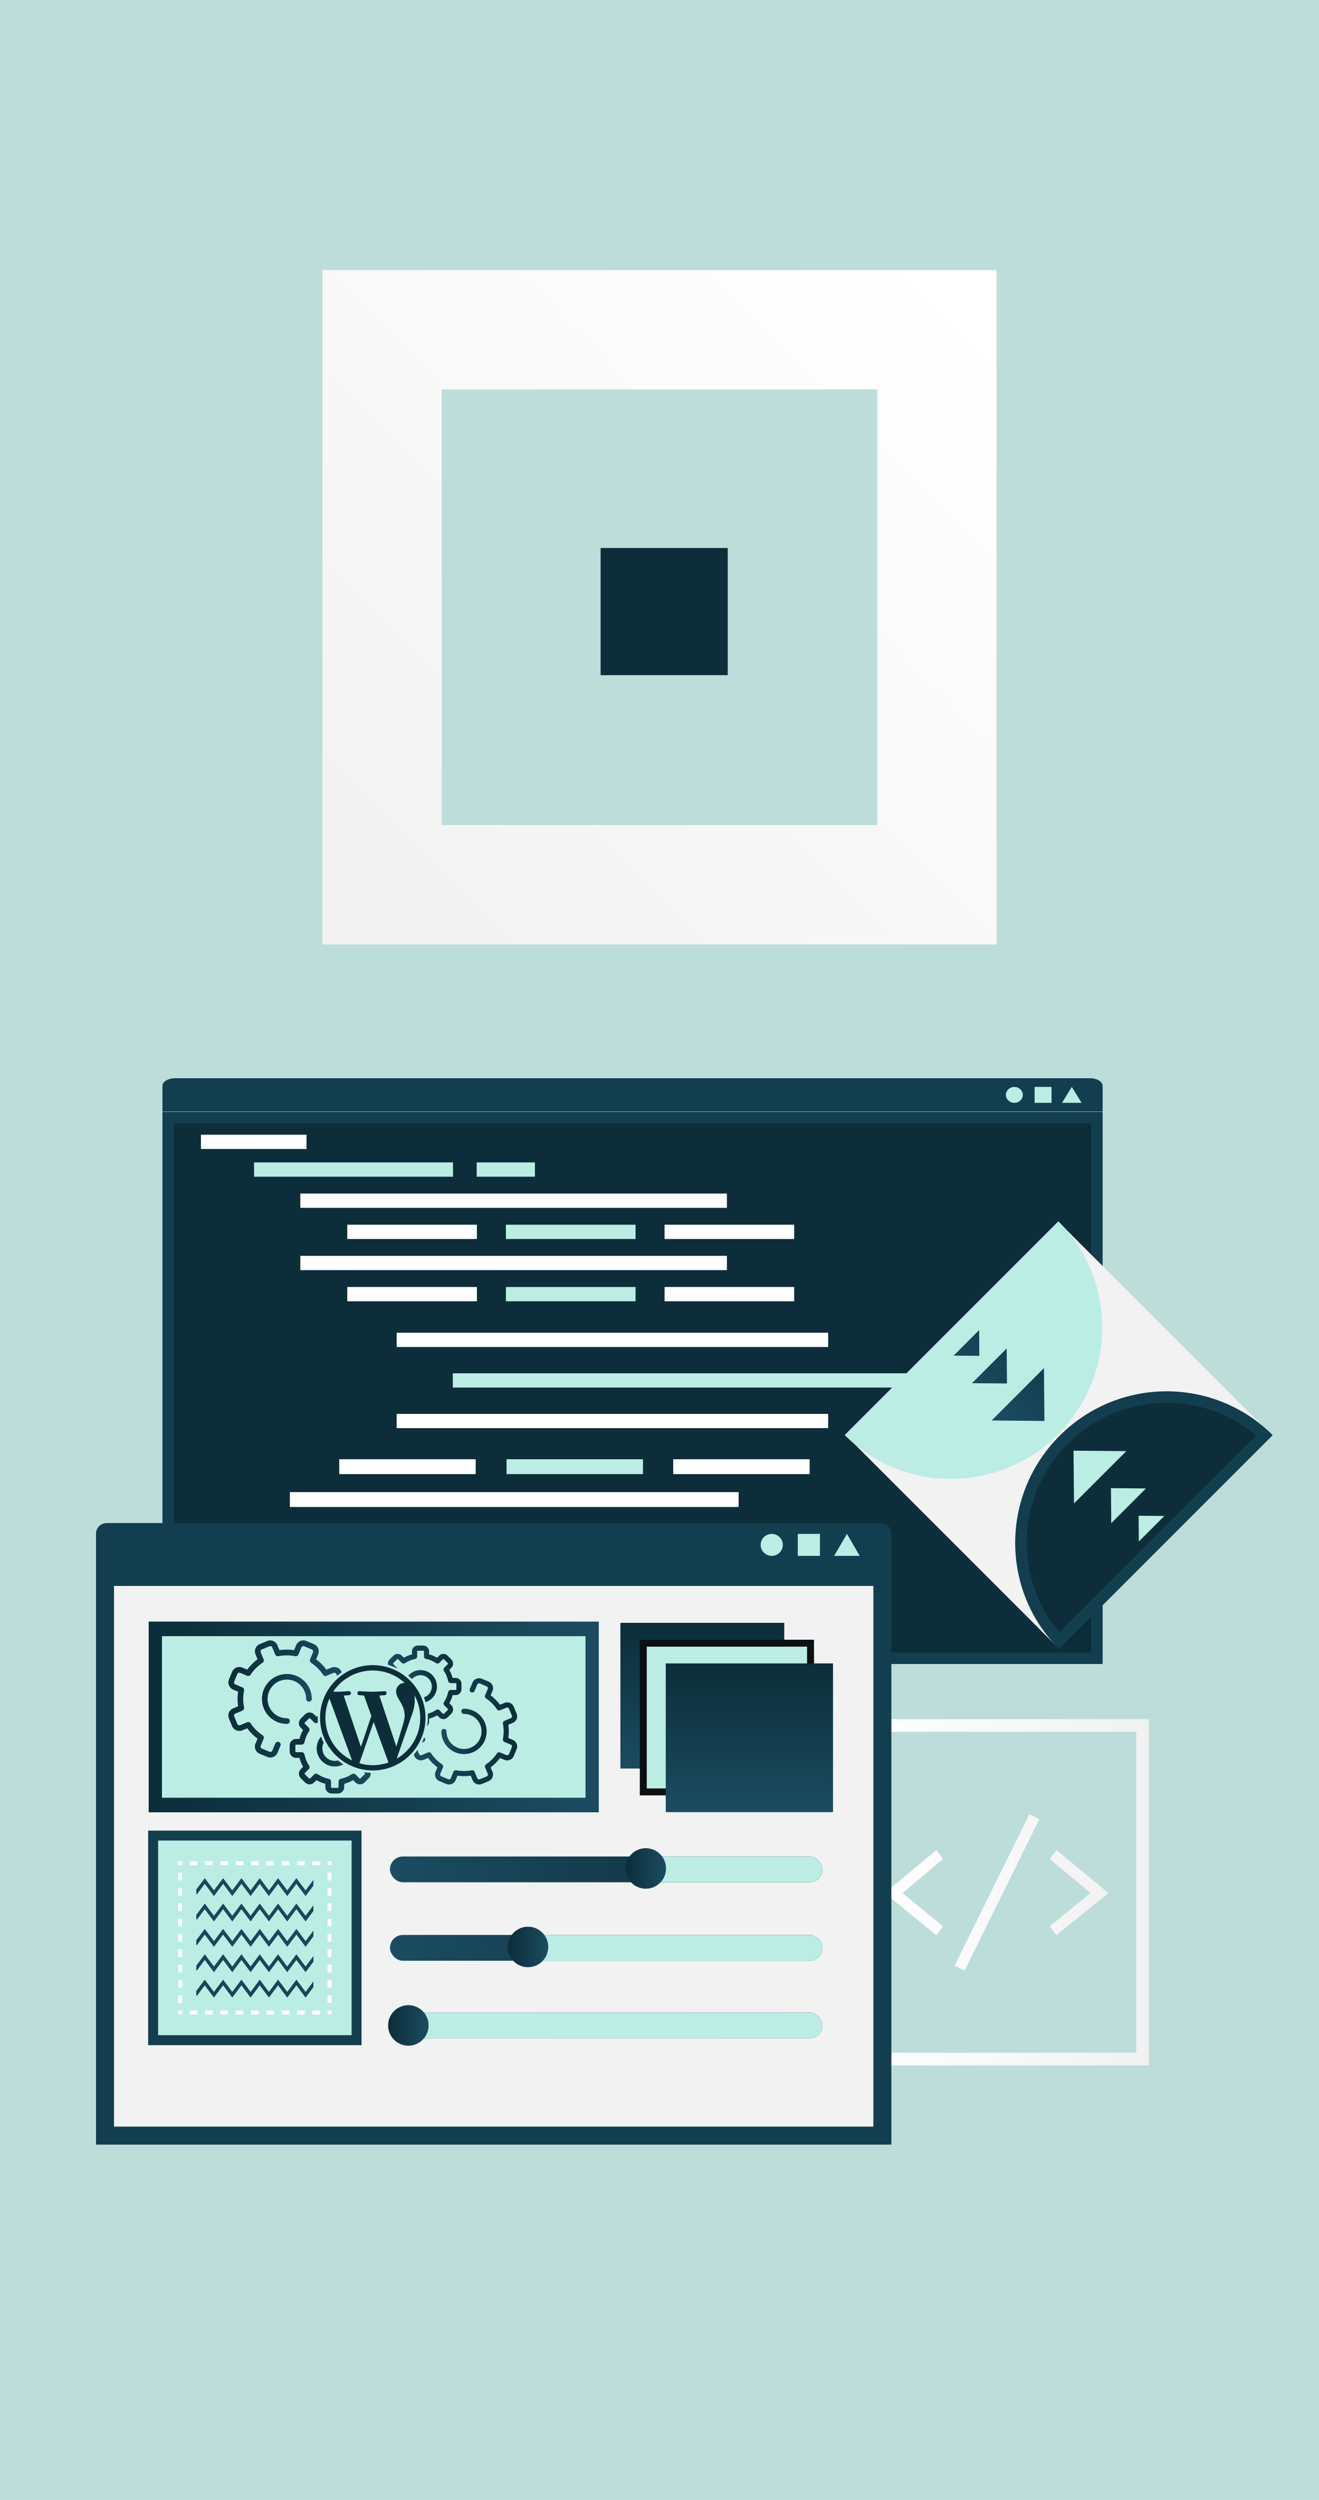 <?xml version="1.0" encoding="UTF-8"?><svg id="uuid-44ba168c-4975-4f11-ad78-34dee733ebed" xmlns="http://www.w3.org/2000/svg" xmlns:xlink="http://www.w3.org/1999/xlink" viewBox="0 0 570 1080"><defs><linearGradient id="uuid-e67678ec-948a-4aae-af84-0d47b0d38032" x1="363.55" y1="817.48" x2="496.5" y2="817.48" gradientUnits="userSpaceOnUse"><stop offset="0" stop-color="#fff"/><stop offset="1" stop-color="#f2f2f2"/></linearGradient><linearGradient id="uuid-2d392a70-8171-4fd7-bf7d-27ec18f6211f" x1="382.36" y1="817.57" x2="479.01" y2="817.57" xlink:href="#uuid-e67678ec-948a-4aae-af84-0d47b0d38032"/><linearGradient id="uuid-5ca282c0-49db-4915-90d7-8fb8fb4d8d8f" x1="-235.5" y1="-1721.69" x2="-235.5" y2="-1784.64" gradientTransform="translate(539.01 -1020.6) scale(1 -1)" gradientUnits="userSpaceOnUse"><stop offset="0" stop-color="#0c2d39"/><stop offset="1" stop-color="#1b4c61"/></linearGradient><linearGradient id="uuid-13453f01-3611-4c69-ae77-59c7acd29640" x1="64.25" y1="741.75" x2="258.77" y2="741.75" gradientTransform="matrix(1,0,0,1,0,0)" xlink:href="#uuid-5ca282c0-49db-4915-90d7-8fb8fb4d8d8f"/><linearGradient id="uuid-df61fde8-5bf6-42d3-b7cf-a423fcf181a0" x1="113.19" y1="733.97" x2="134.74" y2="733.97" gradientTransform="matrix(1,0,0,1,0,0)" xlink:href="#uuid-5ca282c0-49db-4915-90d7-8fb8fb4d8d8f"/><linearGradient id="uuid-4360a416-887e-4298-97ac-0be03e6957e5" x1="98.68" y1="733.99" x2="149.24" y2="733.99" gradientTransform="matrix(1,0,0,1,0,0)" xlink:href="#uuid-5ca282c0-49db-4915-90d7-8fb8fb4d8d8f"/><linearGradient id="uuid-52de8366-787d-4af5-a4cc-cd4e2796aaad" x1="125.19" y1="755.33" x2="164.17" y2="755.33" gradientTransform="matrix(1,0,0,1,0,0)" xlink:href="#uuid-5ca282c0-49db-4915-90d7-8fb8fb4d8d8f"/><linearGradient id="uuid-bcc2ef18-be10-43bc-9a9f-3aa8aebb0d07" x1="136.86" y1="755.32" x2="152.52" y2="755.32" gradientTransform="matrix(1,0,0,1,0,0)" xlink:href="#uuid-5ca282c0-49db-4915-90d7-8fb8fb4d8d8f"/><linearGradient id="uuid-96f9f0b5-e0e2-45d4-abe3-ab60401e9bc0" x1="976.52" y1="858.21" x2="996.08" y2="858.21" gradientTransform="translate(1186.83 1606.21) rotate(-180)" xlink:href="#uuid-5ca282c0-49db-4915-90d7-8fb8fb4d8d8f"/><linearGradient id="uuid-b1b0e317-bbd8-4488-983a-87eb9785cb0d" x1="963.34" y1="858.23" x2="1009.25" y2="858.23" gradientTransform="translate(1186.83 1606.21) rotate(-180)" xlink:href="#uuid-5ca282c0-49db-4915-90d7-8fb8fb4d8d8f"/><linearGradient id="uuid-a799cb04-fcf2-41a2-afea-ba84f84912ab" x1="987.41" y1="877.61" x2="1022.8" y2="877.61" gradientTransform="translate(1186.83 1606.21) rotate(-180)" xlink:href="#uuid-5ca282c0-49db-4915-90d7-8fb8fb4d8d8f"/><linearGradient id="uuid-34861329-ade5-46a6-8936-3e5c67aede50" x1="998.01" y1="877.6" x2="1012.23" y2="877.6" gradientTransform="translate(1186.83 1606.21) rotate(-180)" xlink:href="#uuid-5ca282c0-49db-4915-90d7-8fb8fb4d8d8f"/><linearGradient id="uuid-e024c818-535d-4302-a9d9-247ac75ec453" x1="764.56" y1="959.4" x2="951.49" y2="959.4" gradientTransform="translate(-596.04 -151.8)" xlink:href="#uuid-5ca282c0-49db-4915-90d7-8fb8fb4d8d8f"/><linearGradient id="uuid-5be3a22b-22b9-48b2-aed4-316e2bc5a63d" x1="849.67" y1="959.8" x2="832.17" y2="959.8" gradientTransform="translate(1120 1767) rotate(-180)" xlink:href="#uuid-5ca282c0-49db-4915-90d7-8fb8fb4d8d8f"/><linearGradient id="uuid-dbf92381-8035-4f1a-9486-9da868599a37" x1="764.56" y1="925.5" x2="951.49" y2="925.5" gradientTransform="translate(-596.04 -83.99)" xlink:href="#uuid-5ca282c0-49db-4915-90d7-8fb8fb4d8d8f"/><linearGradient id="uuid-66a3527f-9ea2-4588-8edd-1c86d3069a0d" x1="900.58" y1="925.89" x2="883.08" y2="925.89" gradientTransform="translate(1120 1767) rotate(-180)" xlink:href="#uuid-5ca282c0-49db-4915-90d7-8fb8fb4d8d8f"/><linearGradient id="uuid-766fa231-2b5f-4e70-9d06-0431914fe876" x1="764.56" y1="891.99" x2="951.49" y2="891.99" gradientTransform="translate(-596.04 -16.98)" xlink:href="#uuid-5ca282c0-49db-4915-90d7-8fb8fb4d8d8f"/><linearGradient id="uuid-56b996f1-c8ed-4465-9dd8-3a20888fc980" x1="952.28" y1="891.99" x2="934.78" y2="891.99" gradientTransform="translate(1120 1767) rotate(-180)" xlink:href="#uuid-5ca282c0-49db-4915-90d7-8fb8fb4d8d8f"/><linearGradient id="uuid-7b647a4a-b993-486c-9168-b37d54079e50" x1="-215.17" y1="-1739.22" x2="-215.17" y2="-1803.46" xlink:href="#uuid-5ca282c0-49db-4915-90d7-8fb8fb4d8d8f"/><linearGradient id="uuid-fc83d2e7-fd19-4a4a-a07d-031dadb2b70b" x1="110.13" y1="1204.13" x2="110.13" y2="762.66" gradientTransform="matrix(1,0,0,1,0,0)" xlink:href="#uuid-5ca282c0-49db-4915-90d7-8fb8fb4d8d8f"/><linearGradient id="uuid-8f21cfce-7af1-431d-9c4d-d159d813fa7c" x1="617.77" y1="866.88" x2="649.75" y2="866.88" gradientTransform="translate(-626.64 432.16) rotate(-45)" gradientUnits="userSpaceOnUse"><stop offset="0" stop-color="#1b4c61"/><stop offset="1" stop-color="#133e4f"/></linearGradient><linearGradient id="uuid-50814300-e863-498c-a730-08ab84e49834" x1="-387.86" y1="-1325.34" x2="-386.46" y2="-1325.34" gradientTransform="translate(181253.73 330588.81) rotate(135) scale(272.79 -272.79)" gradientUnits="userSpaceOnUse"><stop offset="0" stop-color="#fff"/><stop offset="1" stop-color="#f2f2f2"/></linearGradient></defs><rect width="570" height="1080" style="fill:#bddddb;"/><path d="M270.66,709.23v91.62h81.84v-91.62h-81.84ZM277.53,793.97v-77.87h68.09v77.87h-68.09Z" style="fill:#bbede5;"/><path d="M303.43,774.9l-2.53-1.25,19.01-38.46,2.53,1.25-19.01,38.46ZM296.26,744.29l-13.1,10.9,13.1,10.71,1.68-2.25-10.3-8.45,10.3-8.64-1.68-2.25ZM325.08,746.54l10.38,8.64-10.38,8.45,1.7,2.25,13.22-10.71-13.22-10.9-1.7,2.25Z" style="fill:#1b4c61; fill-rule:evenodd;"/><rect x="72.7" y="482.85" width="401.3" height="233.52" style="fill:#0c2d39;"/><path d="M471.5,485.35v228.52H75.2v-228.52h396.3M476.5,480.35H70.2v238.52h406.3v-238.52h0Z" style="fill:#133e4f;"/><rect x="86.84" y="490.21" width="45.62" height="6.17" style="fill:#fff;"/><rect x="80.18" y="699.67" width="48.02" height="6.42" style="fill:#fff;"/><rect x="195.68" y="593.28" width="210.75" height="6.17" style="fill:#bbede5;"/><rect x="171.41" y="575.76" width="186.47" height="6.17" style="fill:#fff;"/><rect x="171.41" y="610.81" width="186.47" height="6.17" style="fill:#fff;"/><rect x="129.79" y="515.63" width="184.34" height="6.17" style="fill:#fff;"/><rect x="129.79" y="542.54" width="184.34" height="6.17" style="fill:#fff;"/><rect x="150.07" y="529.09" width="56.02" height="6.17" style="fill:#fff;"/><rect x="218.63" y="529.09" width="56.02" height="6.17" style="fill:#bbede5;"/><rect x="287.19" y="529.09" width="56.02" height="6.17" style="fill:#fff;"/><rect x="150.07" y="556" width="56.02" height="6.17" style="fill:#fff;"/><rect x="218.63" y="556" width="56.02" height="6.17" style="fill:#bbede5;"/><rect x="287.19" y="556" width="56.02" height="6.17" style="fill:#fff;"/><rect x="125.26" y="672.88" width="193.94" height="6.42" style="fill:#fff;"/><rect x="125.26" y="644.62" width="193.94" height="6.42" style="fill:#fff;"/><rect x="146.6" y="658.69" width="58.96" height="6.54" style="fill:#fff;"/><rect x="218.9" y="658.69" width="58.96" height="6.54" style="fill:#bbede5;"/><rect x="290.92" y="658.69" width="58.96" height="6.54" style="fill:#fff;"/><rect x="146.6" y="630.42" width="58.96" height="6.42" style="fill:#fff;"/><rect x="218.9" y="630.42" width="58.96" height="6.42" style="fill:#bbede5;"/><rect x="290.92" y="630.42" width="58.96" height="6.42" style="fill:#fff;"/><path d="M109.79,502.18h85.97v6.17h-85.97v-6.17ZM206,502.18h25.17v6.17h-25.17v-6.17Z" style="fill:#bbede5;"/><path d="M104.31,693.51h90.44v-6.49h-90.44v6.49ZM205.53,693.51h26.48v-6.49h-26.48v6.49Z" style="fill:#bbede5;"/><path d="M75.67,465.81h395.36c3.02,0,5.47,1.48,5.47,3.3v11.09H70.2v-11.09c0-1.82,2.45-3.3,5.47-3.3Z" style="fill:#133e4f;"/><path d="M454.42,469.56h-7.32v6.88h7.32v-6.88Z" style="fill:#bbede5;"/><path d="M463.17,469.56l-4.23,6.88h8.45l-4.23-6.88Z" style="fill:#bbede5;"/><path d="M438.35,476.45c2.02,0,3.66-1.54,3.66-3.44s-1.64-3.44-3.66-3.44-3.66,1.54-3.66,3.44,1.64,3.44,3.66,3.44Z" style="fill:#bbede5;"/><path d="M491.03,748.16h-122.01v138.63h122.01v-138.63ZM363.55,742.7v149.57h132.95v-149.57h-132.95Z" style="fill:url(#uuid-e67678ec-948a-4aae-af84-0d47b0d38032); fill-rule:evenodd;"/><path d="M416.82,851.33l-4.3-2.13,32.32-65.4,4.3,2.13-32.32,65.4ZM404.64,799.29l-22.28,18.53,22.28,18.21,2.86-3.83-17.51-14.37,17.51-14.69-2.86-3.83ZM453.64,803.12l17.66,14.69-17.66,14.37,2.89,3.83,22.48-18.21-22.48-18.53-2.89,3.83Z" style="fill:url(#uuid-2d392a70-8171-4fd7-bf7d-27ec18f6211f); fill-rule:evenodd;"/><path d="M46.12,657.98h334.45c2.55,0,4.63,2.04,4.63,4.55v15.31H41.49v-15.31c0-2.51,2.07-4.55,4.63-4.55Z" style="fill:#133e4f;"/><path d="M354.33,662.66h-9.58v9.5h9.58v-9.5Z" style="fill:#bbede5;"/><path d="M366,662.66l-5.54,9.5h11.07l-5.53-9.5Z" style="fill:#bbede5;"/><path d="M333.51,672.16c2.64,0,4.79-2.13,4.79-4.75s-2.15-4.75-4.79-4.75-4.79,2.13-4.79,4.75,2.15,4.75,4.79,4.75Z" style="fill:#bbede5;"/><path d="M381.31,681.26H45.38v241.35h335.93v-241.35Z" style="fill:#f2f2f2;"/><path d="M385.2,926.5H41.49v-249.12h343.71v249.12ZM49.27,918.73h328.16v-233.58H49.27v233.58Z" style="fill:#133e4f;"/><path d="M268.1,701.09h70.81v62.94h-70.81v-62.94Z" style="fill:url(#uuid-5ca282c0-49db-4915-90d7-8fb8fb4d8d8f);"/><rect x="64.25" y="700.55" width="194.52" height="82.4" style="fill:url(#uuid-13453f01-3611-4c69-ae77-59c7acd29640);"/><rect x="69.99" y="706.85" width="183.04" height="69.8" style="fill:#bbede5;"/><path d="M125.26,743.52c0-.68-.55-1.21-1.23-1.21-2.22.01-4.33-.84-5.92-2.4-1.59-1.57-2.47-3.66-2.48-5.88v-.07c0-2.2.85-4.29,2.4-5.86,1.56-1.59,3.65-2.47,5.88-2.48,2.22-.01,4.33.84,5.92,2.4,1.58,1.59,2.47,3.68,2.48,5.91,0,.67.55,1.21,1.23,1.21s1.21-.55,1.21-1.23h0c-.03-2.9-1.16-5.6-3.21-7.62-2.05-2.02-4.77-3.13-7.64-3.1-2.88.03-5.58,1.16-7.6,3.21-2.01,2.04-3.1,4.72-3.1,7.57v.08c.03,2.89,1.16,5.59,3.21,7.61,2.05,2.02,4.77,3.13,7.64,3.1.67,0,1.21-.55,1.21-1.23h0Z" style="fill:url(#uuid-df61fde8-5bf6-42d3-b7cf-a423fcf181a0);"/><path d="M120.54,752.58c-.62-.26-1.33.04-1.59.66l-1.27,3.05c-.09.23-.27.4-.5.5-.23.09-.47.09-.7,0l-3.32-1.39c-.47-.19-.69-.73-.5-1.19l1.27-3.05c.23-.54.04-1.16-.44-1.48-2.06-1.38-3.81-3.13-5.19-5.19-.32-.49-.94-.67-1.48-.45l-3.05,1.26c-.46.19-1-.03-1.19-.5l-1.39-3.32c-.19-.46.03-1,.5-1.19l3.05-1.27c.54-.23.85-.8.73-1.36-.49-2.43-.49-4.9,0-7.34.11-.57-.19-1.15-.73-1.36l-3.05-1.27c-.46-.19-.69-.73-.5-1.19l1.37-3.32c.09-.23.27-.41.5-.5.23-.09.47-.09.7,0l3.05,1.27c.54.23,1.16.04,1.48-.44,1.37-2.07,3.13-3.82,5.19-5.19.49-.33.67-.95.44-1.48l-1.27-3.05c-.19-.47.03-1,.5-1.19l3.32-1.38c.46-.19,1,.03,1.19.5l1.27,3.05c.23.54.8.85,1.36.73,2.43-.48,4.89-.48,7.33,0,.57.11,1.15-.19,1.36-.73l1.27-3.05c.09-.23.27-.4.5-.5.23-.09.47-.09.7,0l3.32,1.38c.23.09.4.27.5.5.09.23.09.47,0,.7l-1.27,3.05c-.23.54-.04,1.16.44,1.48,2.06,1.38,3.81,3.13,5.19,5.19.32.48.94.67,1.48.45l3.04-1.27c.23-.09.47-.09.7,0,.23.09.4.27.5.5l1.38,3.32c.19.46-.03,1-.5,1.19l-3.04,1.27c-.62.26-.92.97-.66,1.59.26.62.97.92,1.59.66l3.05-1.27c1.71-.71,2.52-2.67,1.82-4.39l-1.38-3.32c-.34-.82-.98-1.47-1.82-1.82-.82-.34-1.74-.34-2.58,0l-2.14.89c-1.25-1.7-2.75-3.2-4.46-4.47l.89-2.15c.34-.82.34-1.74,0-2.58-.34-.82-.98-1.47-1.82-1.82l-3.31-1.38c-.82-.34-1.74-.34-2.57,0-.82.34-1.47.98-1.82,1.82l-.89,2.15c-2.1-.33-4.2-.33-6.31,0l-.89-2.15c-.71-1.71-2.67-2.52-4.38-1.82l-3.28,1.38c-1.71.7-2.52,2.67-1.82,4.39l.89,2.15c-1.7,1.26-3.19,2.75-4.46,4.46l-2.14-.89c-.82-.34-1.74-.34-2.57,0-.82.34-1.47.98-1.82,1.82l-1.37,3.32c-.7,1.71.11,3.68,1.82,4.39l2.14.89c-.32,2.1-.32,4.21,0,6.31l-2.14.89c-1.29.54-2.08,1.79-2.08,3.1,0,.43.08.86.26,1.28l1.37,3.32c.71,1.71,2.67,2.52,4.38,1.82l2.14-.89c1.25,1.7,2.75,3.2,4.46,4.46l-.89,2.15c-.71,1.71.11,3.68,1.82,4.39l3.32,1.38c.82.34,1.74.34,2.57,0,.82-.34,1.47-.98,1.82-1.82l1.27-3.05c.26-.62-.04-1.34-.66-1.59Z" style="fill:url(#uuid-4360a416-887e-4298-97ac-0be03e6957e5);"/><path d="M161.39,751.25h-1.43c-.36-1.35-.89-2.64-1.59-3.84l1.01-1.01c.53-.53.81-1.23.81-1.96s-.28-1.45-.81-1.96l-1.85-1.85c-1.08-1.08-2.84-1.08-3.92,0l-1.01,1.01c-1.21-.7-2.49-1.24-3.84-1.59v-1.43c0-1.53-1.24-2.78-2.78-2.78h-2.61c-1.52,0-2.78,1.24-2.78,2.78v1.43c-1.35.36-2.64.89-3.84,1.59l-1.01-1.01c-1.08-1.08-2.85-1.08-3.92,0l-1.85,1.85c-.53.53-.81,1.23-.81,1.96s.28,1.44.81,1.96l1.01,1.01c-.7,1.21-1.24,2.5-1.59,3.84h-1.43c-1.52,0-2.78,1.24-2.78,2.78v2.62c0,1.52,1.24,2.78,2.78,2.78h1.44c.36,1.35.89,2.64,1.59,3.85l-1.01,1.01c-.53.53-.81,1.23-.81,1.96s.28,1.44.81,1.96l1.85,1.85c1.08,1.08,2.84,1.08,3.92,0l1.01-1.01c1.21.7,2.49,1.24,3.84,1.59v1.42c0,1.53,1.24,2.78,2.78,2.78h2.6c1.52,0,2.78-1.24,2.78-2.78v-1.42c1.35-.36,2.64-.89,3.84-1.59l1.01,1.01c1.08,1.08,2.84,1.08,3.92,0l1.85-1.85c.53-.53.81-1.23.81-1.96s-.28-1.44-.81-1.96l-1.01-1.01c.7-1.21,1.24-2.5,1.59-3.85h1.43c1.52,0,2.78-1.24,2.78-2.78v-2.62c0-1.53-1.24-2.78-2.78-2.78ZM161.71,756.62c0,.18-.15.33-.32.33h-2.4c-.58,0-1.08.42-1.2.98-.34,1.73-1.01,3.35-1.99,4.82-.33.49-.26,1.14.15,1.54l1.7,1.7c.08.08.09.17.09.23,0,.07-.01.15-.09.23l-1.85,1.85c-.14.14-.34.14-.47,0l-1.7-1.7c-.42-.42-1.07-.47-1.54-.15-1.47.98-3.09,1.65-4.81,2-.57.11-.98.62-.98,1.2v2.4c0,.17-.15.32-.32.32h-2.61c-.18,0-.32-.15-.32-.32v-2.4c.01-.58-.39-1.08-.97-1.19-1.72-.34-3.34-1.01-4.81-2-.49-.32-1.13-.26-1.54.15l-1.7,1.7c-.13.14-.34.14-.47,0l-1.85-1.85c-.08-.08-.09-.17-.09-.23,0-.07.01-.15.09-.23l1.7-1.7c.42-.42.47-1.07.15-1.54-.98-1.47-1.64-3.09-1.99-4.82-.11-.57-.62-.98-1.2-.98h-2.4c-.18,0-.32-.15-.32-.32v-2.62c0-.17.15-.32.32-.32h2.4c.58,0,1.08-.42,1.2-.98.34-1.73,1.01-3.35,1.99-4.82.13-.2.2-.44.2-.67,0-.31-.12-.63-.36-.86l-1.7-1.7c-.08-.08-.09-.18-.09-.23,0-.07.01-.15.09-.23l1.85-1.85c.13-.14.34-.14.47,0l1.7,1.7c.42.42,1.06.47,1.54.15,1.47-.98,3.09-1.65,4.81-2,.57-.11.98-.62.98-1.2v-2.4c0-.17.15-.32.32-.32h2.63c.18,0,.32.15.32.32v2.4c0,.58.42,1.08.98,1.2,1.72.34,3.34,1.01,4.81,2,.48.32,1.13.26,1.54-.15l1.7-1.7c.08-.08.17-.09.23-.09.07,0,.15.01.23.09l1.86,1.84c.08.08.09.17.09.23,0,.07-.01.15-.09.23l-1.7,1.7c-.42.42-.47,1.07-.15,1.54.98,1.47,1.64,3.09,1.99,4.82.11.57.62.99,1.2.99h2.39c.17,0,.32.15.32.32v2.62Z" style="fill:url(#uuid-52de8366-787d-4af5-a4cc-cd4e2796aaad);"/><path d="M144.69,747.48c-4.33,0-7.83,3.52-7.83,7.84s3.52,7.84,7.83,7.84,7.83-3.52,7.83-7.84-3.52-7.84-7.83-7.84ZM144.69,760.72c-2.98,0-5.39-2.43-5.39-5.4s2.41-5.4,5.39-5.4,5.39,2.42,5.39,5.4-2.41,5.4-5.39,5.4Z" style="fill:url(#uuid-bcc2ef18-be10-43bc-9a9f-3aa8aebb0d07);"/><path d="M199.36,739.33c0,.61.5,1.1,1.11,1.1,2.02-.01,3.93.76,5.37,2.18,1.44,1.42,2.24,3.32,2.25,5.34v.06c0,2-.77,3.9-2.18,5.32-1.42,1.45-3.32,2.24-5.34,2.25-2.02.01-3.93-.76-5.37-2.18-1.43-1.45-2.24-3.34-2.25-5.37,0-.61-.5-1.1-1.11-1.1s-1.1.5-1.1,1.12h0c.02,2.63,1.05,5.08,2.91,6.92,1.86,1.84,4.33,2.84,6.94,2.82,2.62-.03,5.07-1.05,6.9-2.92,1.82-1.85,2.81-4.29,2.81-6.87v-.07c-.02-2.62-1.05-5.07-2.91-6.91-1.86-1.84-4.33-2.84-6.94-2.82-.61,0-1.1.5-1.1,1.11h0Z" style="fill:url(#uuid-96f9f0b5-e0e2-45d4-abe3-ab60401e9bc0);"/><path d="M203.65,731.1c.56.23,1.21-.04,1.44-.6l1.15-2.77c.09-.21.24-.37.45-.45.21-.09.43-.09.64,0l3.01,1.26c.43.17.62.66.45,1.08l-1.15,2.77c-.21.49-.04,1.05.4,1.35,1.87,1.25,3.46,2.84,4.71,4.72.29.44.86.61,1.35.4l2.77-1.14c.42-.17.91.03,1.08.45l1.26,3.01c.17.42-.02.91-.45,1.08l-2.77,1.15c-.49.21-.77.72-.66,1.24.44,2.21.44,4.45,0,6.66-.1.51.17,1.04.66,1.24l2.77,1.15c.42.17.62.66.45,1.08l-1.25,3.01c-.09.21-.24.37-.45.45-.21.08-.43.08-.64,0l-2.77-1.15c-.49-.21-1.05-.04-1.35.4-1.25,1.88-2.84,3.47-4.71,4.72-.44.3-.61.86-.4,1.35l1.15,2.77c.17.43-.02.91-.45,1.08l-3.01,1.25c-.42.17-.91-.02-1.08-.45l-1.15-2.77c-.21-.49-.72-.77-1.24-.66-2.2.44-4.44.44-6.66,0-.51-.1-1.04.17-1.24.66l-1.15,2.77c-.09.21-.24.37-.45.45-.21.09-.43.09-.64,0l-3.01-1.25c-.21-.08-.37-.24-.45-.45-.09-.21-.09-.43,0-.64l1.15-2.77c.21-.49.04-1.05-.4-1.35-1.87-1.25-3.46-2.84-4.71-4.72-.29-.44-.86-.61-1.35-.4l-2.76,1.15c-.21.09-.43.09-.64,0-.21-.09-.37-.24-.45-.45l-1.25-3.02c-.17-.42.03-.91.45-1.08l2.76-1.15c.56-.23.83-.88.6-1.45-.23-.56-.88-.83-1.44-.6l-2.77,1.15c-1.55.65-2.29,2.42-1.65,3.98l1.25,3.01c.3.75.89,1.34,1.65,1.65.75.3,1.58.3,2.34,0l1.95-.81c1.14,1.55,2.5,2.9,4.05,4.06l-.81,1.95c-.31.75-.31,1.58,0,2.34.3.75.89,1.34,1.65,1.65l3.01,1.25c.75.31,1.58.31,2.34,0,.75-.31,1.33-.89,1.65-1.65l.81-1.95c1.91.3,3.82.3,5.73,0l.81,1.95c.65,1.56,2.42,2.29,3.98,1.65l2.97-1.25c1.55-.64,2.29-2.42,1.65-3.98l-.81-1.95c1.54-1.14,2.9-2.5,4.05-4.05l1.95.81c.75.31,1.58.31,2.34,0,.75-.31,1.33-.89,1.65-1.65l1.25-3.01c.64-1.55-.1-3.34-1.65-3.98l-1.95-.81c.29-1.91.29-3.82,0-5.73l1.95-.81c1.17-.49,1.88-1.63,1.88-2.82,0-.39-.07-.78-.23-1.16l-1.25-3.01c-.65-1.56-2.42-2.29-3.98-1.65l-1.95.81c-1.14-1.54-2.5-2.9-4.05-4.05l.81-1.95c.65-1.56-.1-3.34-1.65-3.98l-3.01-1.25c-.75-.31-1.58-.31-2.34,0-.75.31-1.33.89-1.65,1.65l-1.15,2.77c-.23.57.04,1.21.6,1.45Z" style="fill:url(#uuid-b1b0e317-bbd8-4488-983a-87eb9785cb0d);"/><path d="M166.55,732.31h1.3c.33,1.22.81,2.4,1.44,3.49l-.92.92c-.48.48-.74,1.11-.74,1.78s.26,1.31.74,1.78l1.68,1.68c.98.98,2.58.98,3.56,0l.92-.92c1.1.64,2.26,1.13,3.49,1.45v1.3c0,1.38,1.12,2.52,2.52,2.52h2.37c1.38,0,2.52-1.13,2.52-2.52v-1.3c1.22-.33,2.4-.81,3.49-1.45l.92.92c.98.98,2.58.98,3.56,0l1.68-1.68c.48-.48.73-1.11.73-1.78s-.26-1.31-.73-1.78l-.92-.92c.64-1.1,1.13-2.27,1.44-3.49h1.3c1.38,0,2.52-1.13,2.52-2.52v-2.38c0-1.38-1.13-2.52-2.52-2.52h-1.31c-.33-1.23-.81-2.4-1.44-3.49l.92-.92c.48-.48.73-1.11.73-1.78s-.26-1.31-.73-1.78l-1.68-1.68c-.98-.98-2.58-.98-3.56,0l-.92.92c-1.1-.64-2.26-1.13-3.49-1.45v-1.29c0-1.38-1.13-2.52-2.52-2.52h-2.36c-1.38,0-2.52,1.13-2.52,2.52v1.29c-1.22.33-2.4.81-3.49,1.45l-.92-.92c-.98-.98-2.58-.98-3.56,0l-1.68,1.68c-.48.48-.74,1.11-.74,1.78,0,.68.26,1.31.74,1.78l.92.92c-.64,1.1-1.13,2.27-1.44,3.49h-1.3c-1.38,0-2.52,1.13-2.52,2.52v2.38c0,1.38,1.13,2.52,2.52,2.52ZM166.26,727.43c0-.16.14-.3.29-.3h2.18c.53,0,.98-.38,1.09-.89.31-1.57.92-3.04,1.81-4.37.3-.44.23-1.03-.13-1.4l-1.54-1.54c-.07-.07-.09-.16-.09-.21,0-.06.01-.13.09-.21l1.68-1.68c.12-.12.31-.12.43,0l1.54,1.54c.38.38.97.43,1.4.14,1.33-.89,2.8-1.49,4.37-1.81.51-.1.89-.56.89-1.09v-2.18c0-.16.13-.29.29-.29h2.37c.16,0,.29.14.29.29v2.18c-.01.53.36.98.88,1.08,1.57.3,3.03.92,4.37,1.81.44.29,1.03.23,1.4-.14l1.54-1.54c.12-.12.31-.12.43,0l1.68,1.68c.07.07.09.16.09.21,0,.06-.01.14-.09.21l-1.54,1.54c-.38.38-.43.97-.13,1.4.89,1.34,1.49,2.81,1.81,4.38.1.51.56.89,1.09.89h2.18c.16,0,.29.13.29.29v2.38c0,.16-.13.29-.29.29h-2.18c-.53,0-.98.38-1.09.89-.31,1.57-.92,3.04-1.81,4.37-.12.18-.18.4-.18.61,0,.28.11.57.33.78l1.54,1.54c.07.07.09.16.09.21,0,.06-.01.13-.09.21l-1.68,1.68c-.12.12-.31.12-.43,0l-1.54-1.54c-.38-.38-.97-.43-1.39-.13-1.33.89-2.8,1.49-4.37,1.81-.51.1-.89.56-.89,1.09v2.18c0,.16-.13.29-.29.29h-2.39c-.16,0-.29-.13-.29-.29v-2.18c0-.53-.38-.98-.89-1.09-1.57-.3-3.03-.92-4.37-1.81-.44-.29-1.03-.23-1.39.13l-1.54,1.54c-.07.07-.16.09-.21.09-.06,0-.13-.01-.21-.09l-1.69-1.67c-.07-.07-.09-.16-.09-.21,0-.06.01-.13.09-.21l1.54-1.54c.38-.38.43-.97.13-1.4-.89-1.34-1.49-2.81-1.81-4.37-.1-.52-.56-.9-1.09-.9h-2.17c-.16,0-.29-.14-.29-.29v-2.38Z" style="fill:url(#uuid-a799cb04-fcf2-41a2-afea-ba84f84912ab);"/><path d="M181.72,735.73c3.93,0,7.11-3.2,7.11-7.12s-3.2-7.12-7.11-7.12c-3.92,0-7.11,3.2-7.11,7.12s3.2,7.12,7.11,7.12ZM181.72,723.71c2.7,0,4.89,2.21,4.89,4.9s-2.19,4.9-4.89,4.9-4.9-2.19-4.9-4.9,2.19-4.9,4.9-4.9Z" style="fill:url(#uuid-34861329-ade5-46a6-8936-3e5c67aede50);"/><circle cx="161.09" cy="742.11" r="23.79" style="fill:#bbede5;"/><path d="M161.09,719.36c-12.56,0-22.79,10.22-22.79,22.75s10.23,22.75,22.79,22.75,22.79-10.22,22.79-22.75-10.19-22.75-22.79-22.75ZM140.62,742.11c0-2.98.62-5.77,1.75-8.33l9.76,26.73c-6.82-3.31-11.51-10.31-11.51-18.4ZM161.09,762.59c-1.99,0-3.93-.28-5.78-.85l6.16-17.83,6.3,17.22c.05.09.09.19.14.28-2.13.76-4.41,1.18-6.82,1.18ZM163.93,732.51c1.23-.05,2.37-.19,2.37-.19,1.09-.14.99-1.75-.14-1.7,0,0-3.32.24-5.45.24s-5.4-.24-5.4-.24c-1.09-.05-1.23,1.61-.14,1.7,0,0,1.04.14,2.13.19l3.17,8.75-4.5,13.43-7.44-22.18c1.23-.05,2.37-.19,2.37-.19,1.09-.14,1-1.75-.14-1.7,0,0-3.32.24-5.45.24-.38,0-.85,0-1.33-.05,3.65-5.49,9.95-9.13,17.1-9.13,5.35,0,10.19,2.03,13.83,5.39h-.28c-1.99,0-3.46,1.75-3.46,3.64,0,1.7.99,3.12,1.99,4.78.76,1.37,1.71,3.12,1.71,5.63,0,1.75-.66,3.78-1.56,6.62l-2.04,6.81-7.34-22.04ZM171.42,759.8l6.25-18.07c1.18-2.93,1.56-5.25,1.56-7.33,0-.76-.05-1.47-.14-2.08,1.61,2.93,2.51,6.24,2.51,9.84,0,7.52-4.12,14.1-10.19,17.64Z" style="fill:#0c2d39;"/><rect x="168.51" y="802.03" width="186.93" height="11.14" rx="5.57" ry="5.57" transform="translate(523.96 1615.2) rotate(-180)" style="fill:url(#uuid-e024c818-535d-4302-a9d9-247ac75ec453);"/><rect x="275.9" y="802.03" width="79.54" height="11.14" rx="5.57" ry="5.57" transform="translate(631.34 1615.2) rotate(-180)" style="fill:#bbede5;"/><circle cx="279.08" cy="807.2" r="8.75" style="fill:url(#uuid-5be3a22b-22b9-48b2-aed4-316e2bc5a63d);"/><rect x="168.51" y="835.94" width="186.93" height="11.14" rx="5.57" ry="5.57" transform="translate(523.96 1683.01) rotate(-180)" style="fill:url(#uuid-dbf92381-8035-4f1a-9486-9da868599a37);"/><rect x="228.17" y="835.94" width="127.27" height="11.14" rx="5.57" ry="5.57" transform="translate(583.62 1683.01) rotate(-180)" style="fill:#bbede5;"/><circle cx="228.17" cy="841.11" r="8.75" style="fill:url(#uuid-66a3527f-9ea2-4588-8edd-1c86d3069a0d);"/><rect x="168.51" y="869.44" width="186.93" height="11.14" rx="5.57" ry="5.57" transform="translate(523.96 1750.02) rotate(-180)" style="fill:url(#uuid-766fa231-2b5f-4e70-9d06-0431914fe876);"/><rect x="175.67" y="869.44" width="179.77" height="11.14" rx="5.57" ry="5.57" transform="translate(531.12 1750.02) rotate(-180)" style="fill:#bbede5;"/><circle cx="176.47" cy="875.01" r="8.75" style="fill:url(#uuid-56b996f1-c8ed-4465-9dd8-3a20888fc980);"/><path d="M277.99,709.88h72.28v64.25h-72.28v-64.25Z" style="fill:#bbede5; stroke:#0b1013; stroke-miterlimit:10; stroke-width:3px;"/><path d="M287.7,718.62h72.28v64.25h-72.28v-64.25Z" style="fill:url(#uuid-7b647a4a-b993-486c-9168-b37d54079e50);"/><path d="M154.08,881.38h-87.91v-88.39h87.91v88.39Z" style="fill:#bbede5;"/><path d="M156.23,883.54h-92.21v-92.69h92.21v92.69ZM68.33,879.23h83.61v-84.09h-83.61v84.09Z" style="fill:#133e4f;"/><path d="M143.25,870.29h-1.69v-1.65h.03v-.07h1.66v1.72ZM143.25,805.81v-1.72h-1.69v1.66h.03v.06h1.66ZM78.7,804.09h-1.69v1.72h1.66v-.06h.03v-1.66ZM77.01,868.57v1.72h1.69v-1.65h-.03v-.07h-1.66ZM138.28,870.29v-1.72h-3.31v1.72h3.31ZM131.66,870.29v-1.72h-3.31v1.72h3.31ZM125.03,870.29v-1.72h-3.31v1.72h3.31ZM118.41,870.29v-1.72h-3.31v1.72h3.31ZM111.79,870.29v-1.72h-3.31v1.72h3.31ZM105.16,870.29v-1.72h-3.31v1.72h3.31ZM98.54,870.29v-1.72h-3.31v1.72h3.31ZM91.91,870.29v-1.72h-3.31v1.72h3.31ZM85.29,870.29v-1.72h-3.31v1.72h3.31ZM77.01,865.32h1.69v-3.31h-1.69v3.31ZM77.01,858.71h1.69v-3.31h-1.69v3.31ZM77.01,852.08h1.69v-3.31h-1.69v3.31ZM77.01,845.47h1.69v-3.31h-1.69v3.31ZM77.01,838.84h1.69v-3.31h-1.69v3.31ZM77.01,832.22h1.69v-3.31h-1.69v3.31ZM77.01,825.6h1.69v-3.31h-1.69v3.31ZM77.01,818.98h1.69v-3.31h-1.69v3.31ZM77.01,812.36h1.69v-3.31h-1.69v3.31ZM81.98,804.09v1.72h3.31v-1.72h-3.31ZM88.6,804.09v1.72h3.31v-1.72h-3.31ZM95.23,804.09v1.72h3.31v-1.72h-3.31ZM101.85,804.09v1.72h3.31v-1.72h-3.31ZM108.47,804.09v1.72h3.31v-1.72h-3.31ZM115.1,804.09v1.72h3.31v-1.72h-3.31ZM121.72,804.09v1.72h3.31v-1.72h-3.31ZM128.35,804.09v1.72h3.31v-1.72h-3.31ZM134.97,804.09v1.72h3.31v-1.72h-3.31ZM143.25,809.05h-1.69v3.31h1.69v-3.31ZM143.25,815.67h-1.69v3.31h1.69v-3.31ZM143.25,822.29h-1.69v3.31h1.69v-3.31ZM143.25,828.91h-1.69v3.31h1.69v-3.31ZM143.25,835.53h-1.69v3.31h1.69v-3.31ZM143.25,842.15h-1.69v3.31h1.69v-3.31ZM143.25,848.77h-1.69v3.31h1.69v-3.31ZM143.25,855.39h-1.69v3.31h1.69v-3.31ZM143.25,862.01h-1.69v3.31h1.69v-3.31Z" style="fill:#fff; fill-rule:evenodd;"/><path d="M135.44,856v2.45l-3.39,4.53-3.96-5.29-3.96,5.29-3.96-5.29-3.96,5.29-3.96-5.29-3.96,5.29-3.96-5.29-3.96,5.29-3.96-5.29-3.96,5.29-3.96-5.29-3.46,4.62-.2-.22v-1.96l3.66-4.89,3.96,5.29,3.96-5.29,3.96,5.29,3.96-5.29,3.96,5.29,3.96-5.29,3.96,5.29,3.96-5.29,3.96,5.29,3.96-5.29,3.96,5.29,3.39-4.53ZM135.44,845.04v2.45l-3.39,4.53-3.96-5.29-3.96,5.29-3.96-5.29-3.96,5.29-3.96-5.29-3.96,5.29-3.96-5.29-3.96,5.29-3.96-5.29-3.96,5.29-3.96-5.29-3.46,4.62-.2-.22v-1.96l3.66-4.89,3.96,5.29,3.96-5.29,3.96,5.29,3.96-5.29,3.96,5.29,3.96-5.29,3.96,5.29,3.96-5.29,3.96,5.29,3.96-5.29,3.96,5.29,3.39-4.53ZM135.44,834.07v2.45l-3.39,4.53-3.96-5.29-3.96,5.29-3.96-5.29-3.96,5.29-3.96-5.29-3.96,5.29-3.96-5.29-3.96,5.29-3.96-5.29-3.96,5.29-3.96-5.29-3.46,4.62-.2-.22v-1.96l3.66-4.89,3.96,5.29,3.96-5.29,3.96,5.29,3.96-5.29,3.96,5.29,3.96-5.29,3.96,5.29,3.96-5.29,3.96,5.29,3.96-5.29,3.96,5.29,3.39-4.53ZM135.44,823.11v2.45l-3.39,4.53-3.96-5.29-3.96,5.29-3.96-5.29-3.96,5.29-3.96-5.29-3.96,5.29-3.96-5.29-3.96,5.29-3.96-5.29-3.96,5.29-3.96-5.29-3.46,4.62-.2-.22v-1.96l3.66-4.89,3.96,5.29,3.96-5.29,3.96,5.29,3.96-5.29,3.96,5.29,3.96-5.29,3.96,5.29,3.96-5.29,3.96,5.29,3.96-5.29,3.96,5.29,3.39-4.53ZM135.44,812.15v2.45l-3.39,4.53-3.96-5.29-3.96,5.29-3.96-5.29-3.96,5.29-3.96-5.29-3.96,5.29-3.96-5.29-3.96,5.29-3.96-5.29-3.96,5.29-3.96-5.29-3.46,4.62-.2-.22v-1.96l3.66-4.89,3.96,5.29,3.96-5.29,3.96,5.29,3.96-5.29,3.96,5.29,3.96-5.29,3.96,5.29,3.96-5.29,3.96,5.29,3.96-5.29,3.96,5.29,3.39-4.53Z" style="fill:url(#uuid-fc83d2e7-fd19-4a4a-a07d-031dadb2b70b);"/><rect x="392.2" y="554.7" width="130.22" height="130.22" transform="translate(-304.33 504.91) rotate(-45)" style="fill:#f2f2f2;"/><path d="M457.69,708.78c-22.59-24.46-21.9-62.86,1.99-86.75,11.91-11.91,27.72-18.47,44.51-18.47,15.82,0,30.72,5.83,42.24,16.48l-88.74,88.74Z" style="fill:#0c2d39;"/><path d="M504.19,606.06c14.3,0,27.83,4.97,38.59,14.09l-84.98,84.98c-9.16-10.81-14.13-24.39-14.09-38.76.04-16.06,6.34-31.18,17.74-42.57,11.44-11.44,26.62-17.74,42.74-17.74M504.19,601.06c-16.73,0-33.48,6.4-46.28,19.2-25.5,25.5-25.62,66.73-.26,92.09l92.34-92.34c-12.63-12.63-29.21-18.94-45.81-18.94h0Z" style="fill:#133e4f;"/><path d="M457.13,619.74c25.5-25.5,25.62-66.73.26-92.09l-92.34,92.34c25.36,25.36,66.58,25.24,92.09-.26Z" style="fill:#bbede5;"/><path d="M492.04,654.83l.1,11.12,11.03-11.03-11.12-.1ZM480.23,658.02l14.99-14.99-15.13-.13.13,15.13ZM464.12,649.52l22.61-22.61-22.81-.2.2,22.81Z" style="fill:#bbede5;"/><path d="M423.22,585.75l-.1-11.12-11.02,11.02,11.12.1ZM435.03,582.56l-15,15,15.13.13-.13-15.13ZM451.14,591.06l-22.61,22.61,22.81.2-.2-22.81Z" style="fill:url(#uuid-8f21cfce-7af1-431d-9c4d-d159d813fa7c);"/><rect x="259.56" y="236.75" width="54.93" height="54.93" style="fill:#0c2d39;"/><path d="M139.35,116.7v291.3s291.3,0,291.3,0V116.7s-291.3,0-291.3,0ZM190.89,168.24v188.22s188.22,0,188.22,0v-188.22s-188.22,0-188.22,0Z" style="fill:url(#uuid-50814300-e863-498c-a730-08ab84e49834); fill-rule:evenodd;"/></svg>